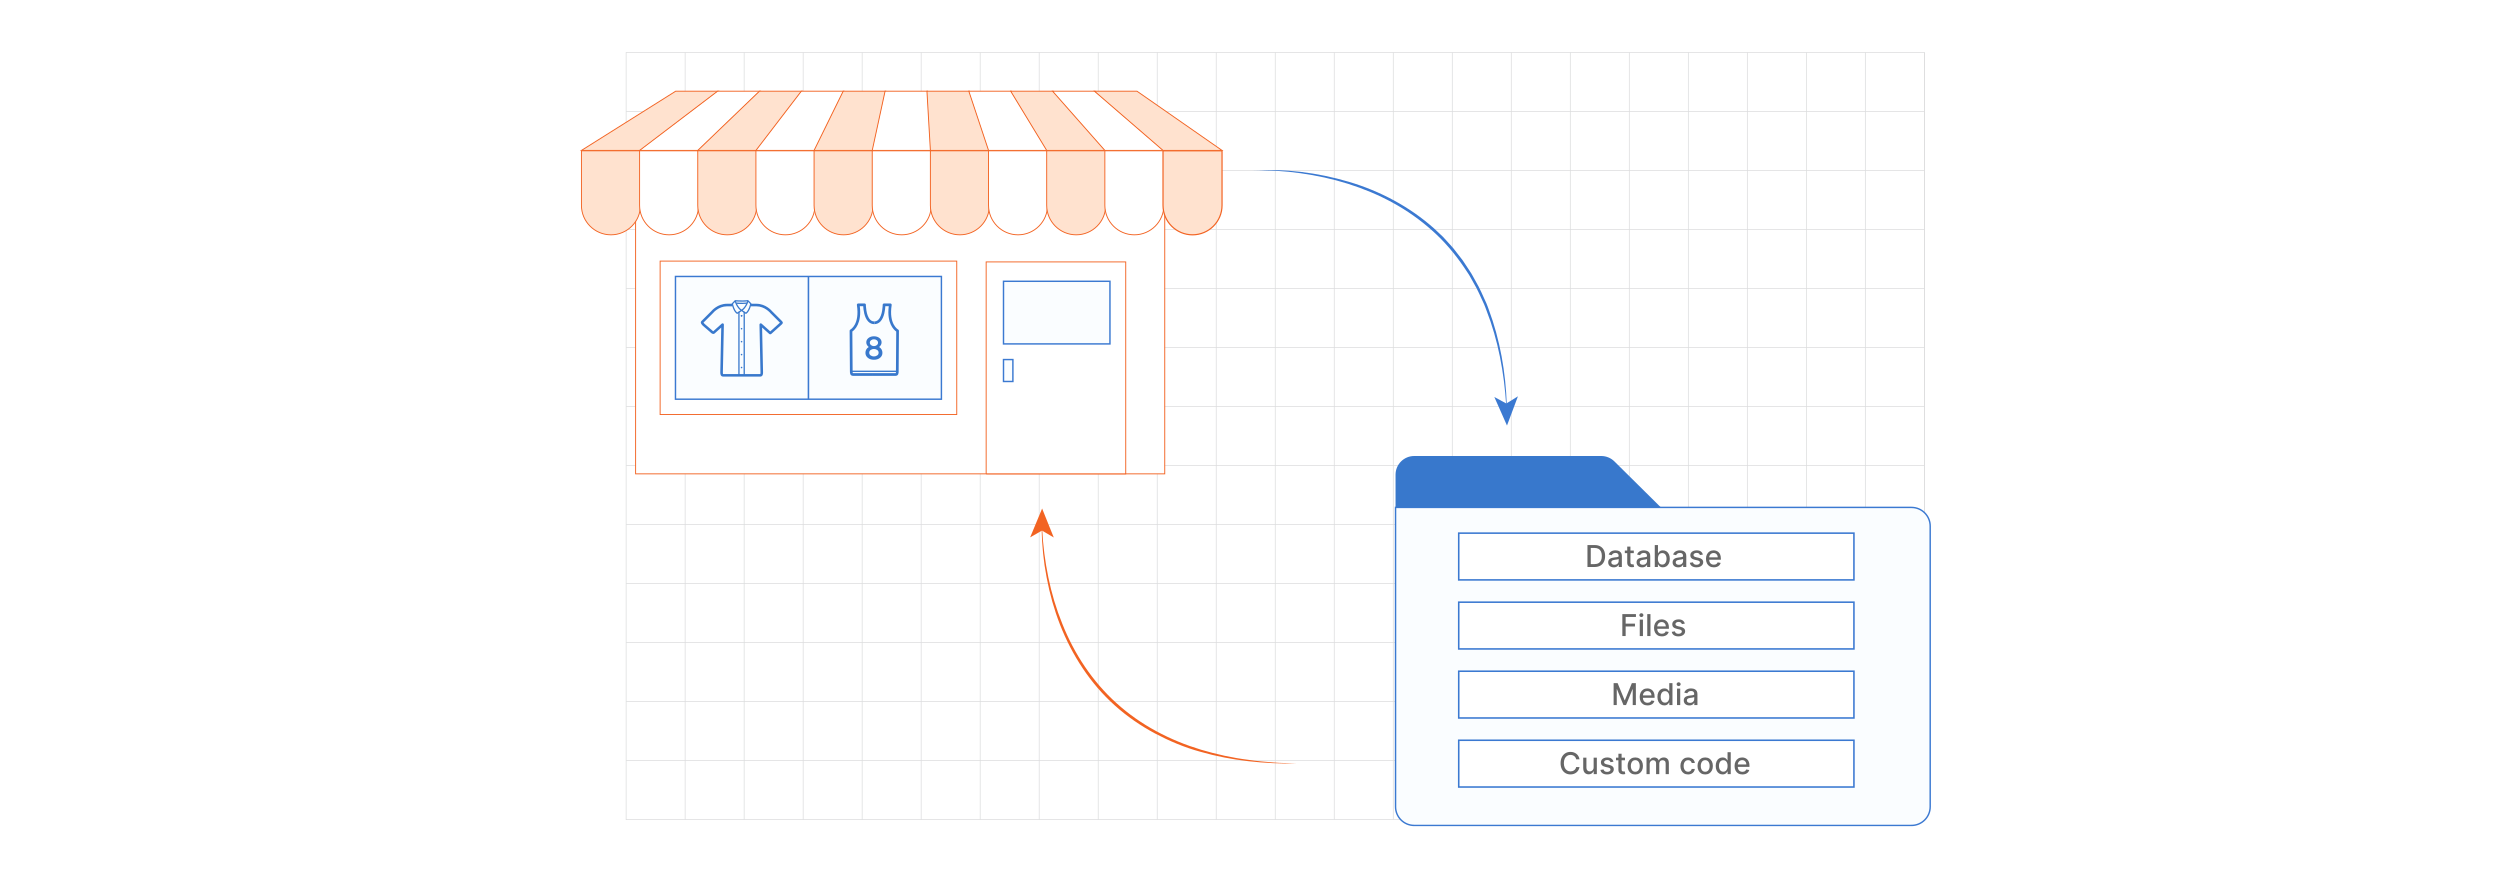 <?xml version="1.0" encoding="UTF-8"?><svg id="Layer_1" xmlns="http://www.w3.org/2000/svg" xmlns:xlink="http://www.w3.org/1999/xlink" viewBox="0 0 860 300"><defs><filter id="drop-shadow-2" filterUnits="userSpaceOnUse"><feOffset dx="2" dy="2"/><feGaussianBlur result="blur" stdDeviation="3"/><feFlood flood-color="#333" flood-opacity=".08"/><feComposite in2="blur" operator="in"/><feComposite in="SourceGraphic"/></filter><filter id="drop-shadow-3" filterUnits="userSpaceOnUse"><feOffset dx="2" dy="2"/><feGaussianBlur result="blur-2" stdDeviation="3"/><feFlood flood-color="#333" flood-opacity=".08"/><feComposite in2="blur-2" operator="in"/><feComposite in="SourceGraphic"/></filter></defs><rect y="0" width="860" height="300" rx="5" ry="5" fill="#fff" stroke-width="0"/><rect x="215.388" y="18.05" width="446.596" height="263.9" fill="none" stroke="#dbdcdd" stroke-miterlimit="10" stroke-width=".25"/><polyline points="661.984 261.65 641.683 261.65 621.389 261.65 601.088 261.65 580.787 261.65 560.486 261.65 540.185 261.65 519.884 261.65 499.59 261.65 479.289 261.65 458.988 261.65 438.686 261.65 418.385 261.65 398.091 261.65 377.79 261.65 357.489 261.65 337.188 261.65 316.887 261.65 296.586 261.65 276.292 261.65 255.991 261.65 235.69 261.65 215.388 261.65" fill="none" stroke="#dbdcdd" stroke-miterlimit="10" stroke-width=".25"/><polyline points="661.984 241.348 641.683 241.348 621.389 241.348 601.088 241.348 580.787 241.348 560.486 241.348 540.185 241.348 519.884 241.348 499.59 241.348 479.289 241.348 458.988 241.348 438.686 241.348 418.385 241.348 398.091 241.348 377.79 241.348 357.489 241.348 337.188 241.348 316.887 241.348 296.586 241.348 276.292 241.348 255.991 241.348 235.69 241.348 215.388 241.348" fill="none" stroke="#dbdcdd" stroke-miterlimit="10" stroke-width=".25"/><polyline points="661.984 221.047 641.683 221.047 621.389 221.047 601.088 221.047 580.787 221.047 560.486 221.047 540.185 221.047 519.884 221.047 499.59 221.047 479.289 221.047 458.988 221.047 438.686 221.047 418.385 221.047 398.091 221.047 377.79 221.047 357.489 221.047 337.188 221.047 316.887 221.047 296.586 221.047 276.292 221.047 255.991 221.047 235.69 221.047 215.388 221.047" fill="none" stroke="#dbdcdd" stroke-miterlimit="10" stroke-width=".25"/><polyline points="661.984 200.746 641.683 200.746 621.389 200.746 601.088 200.746 580.787 200.746 560.486 200.746 540.185 200.746 519.884 200.746 499.59 200.746 479.289 200.746 458.988 200.746 438.686 200.746 418.385 200.746 398.091 200.746 377.79 200.746 357.489 200.746 337.188 200.746 316.887 200.746 296.586 200.746 276.292 200.746 255.991 200.746 235.69 200.746 215.388 200.746" fill="none" stroke="#dbdcdd" stroke-miterlimit="10" stroke-width=".25"/><polyline points="661.984 180.452 641.683 180.452 621.389 180.452 601.088 180.452 580.787 180.452 560.486 180.452 540.185 180.452 519.884 180.452 499.59 180.452 479.289 180.452 458.988 180.452 438.686 180.452 418.385 180.452 398.091 180.452 377.79 180.452 357.489 180.452 337.188 180.452 316.887 180.452 296.586 180.452 276.292 180.452 255.991 180.452 235.69 180.452 215.388 180.452" fill="none" stroke="#dbdcdd" stroke-miterlimit="10" stroke-width=".25"/><polyline points="661.984 160.151 641.683 160.151 621.389 160.151 601.088 160.151 580.787 160.151 560.486 160.151 540.185 160.151 519.884 160.151 499.59 160.151 479.289 160.151 458.988 160.151 438.686 160.151 418.385 160.151 398.091 160.151 377.79 160.151 357.489 160.151 337.188 160.151 316.887 160.151 296.586 160.151 276.292 160.151 255.991 160.151 235.69 160.151 215.388 160.151" fill="none" stroke="#dbdcdd" stroke-miterlimit="10" stroke-width=".25"/><polyline points="661.984 139.85 641.683 139.85 621.389 139.85 601.088 139.85 580.787 139.85 560.486 139.85 540.185 139.85 519.884 139.85 499.59 139.85 479.289 139.85 458.988 139.85 438.686 139.85 418.385 139.85 398.091 139.85 377.79 139.85 357.489 139.85 337.188 139.85 316.887 139.85 296.586 139.85 276.292 139.85 255.991 139.85 235.69 139.85 215.388 139.85" fill="none" stroke="#dbdcdd" stroke-miterlimit="10" stroke-width=".25"/><polyline points="661.984 119.549 641.683 119.549 621.389 119.549 601.088 119.549 580.787 119.549 560.486 119.549 540.185 119.549 519.884 119.549 499.59 119.549 479.289 119.549 458.988 119.549 438.686 119.549 418.385 119.549 398.091 119.549 377.79 119.549 357.489 119.549 337.188 119.549 316.887 119.549 296.586 119.549 276.292 119.549 255.991 119.549 235.69 119.549 215.388 119.549" fill="none" stroke="#dbdcdd" stroke-miterlimit="10" stroke-width=".25"/><polyline points="661.984 99.248 641.683 99.248 621.389 99.248 601.088 99.248 580.787 99.248 560.486 99.248 540.185 99.248 519.884 99.248 499.59 99.248 479.289 99.248 458.988 99.248 438.686 99.248 418.385 99.248 398.091 99.248 377.79 99.248 357.489 99.248 337.188 99.248 316.887 99.248 296.586 99.248 276.292 99.248 255.991 99.248 235.69 99.248 215.388 99.248" fill="none" stroke="#dbdcdd" stroke-miterlimit="10" stroke-width=".25"/><polyline points="661.984 78.947 641.683 78.947 621.389 78.947 601.088 78.947 580.787 78.947 560.486 78.947 540.185 78.947 519.884 78.947 499.59 78.947 479.289 78.947 458.988 78.947 438.686 78.947 418.385 78.947 398.091 78.947 377.79 78.947 357.489 78.947 337.188 78.947 316.887 78.947 296.586 78.947 276.292 78.947 255.991 78.947 235.69 78.947 215.388 78.947" fill="none" stroke="#dbdcdd" stroke-miterlimit="10" stroke-width=".25"/><polyline points="661.984 58.653 641.683 58.653 621.389 58.653 601.088 58.653 580.787 58.653 560.486 58.653 540.185 58.653 519.884 58.653 499.59 58.653 479.289 58.653 458.988 58.653 438.686 58.653 418.385 58.653 398.091 58.653 377.79 58.653 357.489 58.653 337.188 58.653 316.887 58.653 296.586 58.653 276.292 58.653 255.991 58.653 235.69 58.653 215.388 58.653" fill="none" stroke="#dbdcdd" stroke-miterlimit="10" stroke-width=".25"/><polyline points="661.984 38.352 641.683 38.352 621.389 38.352 601.088 38.352 580.787 38.352 560.486 38.352 540.185 38.352 519.884 38.352 499.59 38.352 479.289 38.352 458.988 38.352 438.686 38.352 418.385 38.352 398.091 38.352 377.79 38.352 357.489 38.352 337.188 38.352 316.887 38.352 296.586 38.352 276.292 38.352 255.991 38.352 235.69 38.352 215.388 38.352" fill="none" stroke="#dbdcdd" stroke-miterlimit="10" stroke-width=".25"/><polyline points="661.984 281.951 661.984 261.65 661.984 241.348 661.984 221.047 661.984 200.754 661.984 200.746 661.984 180.452 661.984 160.151 661.984 139.85 661.984 119.549 661.984 99.248 661.984 78.954 661.984 78.947 661.984 58.653 661.984 38.352 661.984 18.051" fill="none" stroke="#dbdcdd" stroke-miterlimit="10" stroke-width=".25"/><polyline points="641.68 18.049 641.68 38.35 641.68 58.652 641.68 78.953 641.68 99.246 641.68 119.548 641.68 139.849 641.68 160.15 641.68 180.451 641.68 200.752 641.68 221.046 641.68 241.347 641.68 261.648 641.68 281.949" fill="none" stroke="#dbdcdd" stroke-miterlimit="10" stroke-width=".25"/><polyline points="621.386 18.049 621.386 38.35 621.386 58.652 621.386 78.953 621.386 99.246 621.386 119.548 621.386 139.849 621.386 160.15 621.386 180.451 621.386 200.752 621.386 221.046 621.386 241.347 621.386 261.648 621.386 281.949" fill="none" stroke="#dbdcdd" stroke-miterlimit="10" stroke-width=".25"/><polyline points="601.085 18.049 601.085 38.35 601.085 58.652 601.085 78.953 601.085 99.246 601.085 119.548 601.085 139.849 601.085 160.15 601.085 180.451 601.085 200.752 601.085 221.046 601.085 241.347 601.085 261.648 601.085 281.949" fill="none" stroke="#dbdcdd" stroke-miterlimit="10" stroke-width=".25"/><polyline points="580.784 18.049 580.784 38.35 580.784 58.652 580.784 78.953 580.784 99.246 580.784 119.548 580.784 139.849 580.784 160.15 580.784 180.451 580.784 200.752 580.784 221.046 580.784 241.347 580.784 261.648 580.784 281.949" fill="none" stroke="#dbdcdd" stroke-miterlimit="10" stroke-width=".25"/><polyline points="560.483 18.049 560.483 38.35 560.483 58.652 560.483 78.953 560.483 99.246 560.483 119.548 560.483 139.849 560.483 160.15 560.483 180.451 560.483 200.752 560.483 221.046 560.483 241.347 560.483 261.648 560.483 281.949" fill="none" stroke="#dbdcdd" stroke-miterlimit="10" stroke-width=".25"/><polyline points="540.182 18.049 540.182 38.35 540.182 58.652 540.182 78.953 540.182 99.246 540.182 119.548 540.182 139.849 540.182 160.15 540.182 180.451 540.182 200.752 540.182 221.046 540.182 241.347 540.182 261.648 540.182 281.949" fill="none" stroke="#dbdcdd" stroke-miterlimit="10" stroke-width=".25"/><polyline points="519.88 18.049 519.88 38.35 519.88 58.652 519.88 78.953 519.88 99.246 519.88 119.548 519.88 139.849 519.88 160.15 519.88 180.451 519.88 200.752 519.88 221.046 519.88 241.347 519.88 261.648 519.88 281.949" fill="none" stroke="#dbdcdd" stroke-miterlimit="10" stroke-width=".25"/><polyline points="499.587 18.049 499.587 38.35 499.587 58.652 499.587 78.953 499.587 99.246 499.587 119.548 499.587 139.849 499.587 160.15 499.587 180.451 499.587 200.752 499.587 221.046 499.587 241.347 499.587 261.648 499.587 281.949" fill="none" stroke="#dbdcdd" stroke-miterlimit="10" stroke-width=".25"/><polyline points="479.286 18.049 479.286 38.35 479.286 58.652 479.286 78.953 479.286 99.246 479.286 119.548 479.286 139.849 479.286 160.15 479.286 180.451 479.286 200.752 479.286 221.046 479.286 241.347 479.286 261.648 479.286 281.949" fill="none" stroke="#dbdcdd" stroke-miterlimit="10" stroke-width=".25"/><polyline points="458.985 18.049 458.985 38.35 458.985 58.652 458.985 78.953 458.985 99.246 458.985 119.548 458.985 139.849 458.985 160.15 458.985 180.451 458.985 200.752 458.985 221.046 458.985 241.347 458.985 261.648 458.985 281.949" fill="none" stroke="#dbdcdd" stroke-miterlimit="10" stroke-width=".25"/><polyline points="438.683 18.049 438.683 38.35 438.683 58.652 438.683 78.953 438.683 99.246 438.683 119.548 438.683 139.849 438.683 160.15 438.683 180.451 438.683 200.752 438.683 221.046 438.683 241.347 438.683 261.648 438.683 281.949" fill="none" stroke="#dbdcdd" stroke-miterlimit="10" stroke-width=".25"/><polyline points="418.382 18.049 418.382 38.35 418.382 58.652 418.382 78.953 418.382 99.246 418.382 119.548 418.382 139.849 418.382 160.15 418.382 180.451 418.382 200.752 418.382 221.046 418.382 241.347 418.382 261.648 418.382 281.949" fill="none" stroke="#dbdcdd" stroke-miterlimit="10" stroke-width=".25"/><polyline points="398.089 18.049 398.089 38.35 398.089 58.652 398.089 78.953 398.089 99.246 398.089 119.548 398.089 139.849 398.089 160.15 398.089 180.451 398.089 200.752 398.089 221.046 398.089 241.347 398.089 261.648 398.089 281.949" fill="none" stroke="#dbdcdd" stroke-miterlimit="10" stroke-width=".25"/><polyline points="377.787 18.049 377.787 38.35 377.787 58.652 377.787 78.953 377.787 99.246 377.787 119.548 377.787 139.849 377.787 160.15 377.787 180.451 377.787 200.752 377.787 221.046 377.787 241.347 377.787 261.648 377.787 281.949" fill="none" stroke="#dbdcdd" stroke-miterlimit="10" stroke-width=".25"/><polyline points="357.486 18.049 357.486 38.35 357.486 58.652 357.486 78.953 357.486 99.246 357.486 119.548 357.486 139.849 357.486 160.15 357.486 180.451 357.486 200.752 357.486 221.046 357.486 241.347 357.486 261.648 357.486 281.949" fill="none" stroke="#dbdcdd" stroke-miterlimit="10" stroke-width=".25"/><polyline points="337.185 18.049 337.185 38.35 337.185 58.652 337.185 78.953 337.185 99.246 337.185 119.548 337.185 139.849 337.185 160.15 337.185 180.451 337.185 200.752 337.185 221.046 337.185 241.347 337.185 261.648 337.185 281.949" fill="none" stroke="#dbdcdd" stroke-miterlimit="10" stroke-width=".25"/><polyline points="316.884 18.049 316.884 38.35 316.884 58.652 316.884 78.953 316.884 99.246 316.884 119.548 316.884 139.849 316.884 160.15 316.884 180.451 316.884 200.752 316.884 221.046 316.884 241.347 316.884 261.648 316.884 281.949" fill="none" stroke="#dbdcdd" stroke-miterlimit="10" stroke-width=".25"/><polyline points="296.583 18.049 296.583 38.35 296.583 58.652 296.583 78.953 296.583 99.246 296.583 119.548 296.583 139.849 296.583 160.15 296.583 180.451 296.583 200.752 296.583 221.046 296.583 241.347 296.583 261.648 296.583 281.949" fill="none" stroke="#dbdcdd" stroke-miterlimit="10" stroke-width=".25"/><polyline points="276.289 18.049 276.289 38.35 276.289 58.652 276.289 78.953 276.289 99.246 276.289 119.548 276.289 139.849 276.289 160.15 276.289 180.451 276.289 200.752 276.289 221.046 276.289 241.347 276.289 261.648 276.289 281.949" fill="none" stroke="#dbdcdd" stroke-miterlimit="10" stroke-width=".25"/><polyline points="255.988 18.049 255.988 38.35 255.988 58.652 255.988 78.953 255.988 99.246 255.988 119.548 255.988 139.849 255.988 160.15 255.988 180.451 255.988 200.752 255.988 221.046 255.988 241.347 255.988 261.648 255.988 281.949" fill="none" stroke="#dbdcdd" stroke-miterlimit="10" stroke-width=".25"/><polyline points="235.687 18.049 235.687 38.35 235.687 58.652 235.687 78.953 235.687 99.246 235.687 119.548 235.687 139.849 235.687 160.15 235.687 180.451 235.687 200.752 235.687 221.046 235.687 241.347 235.687 261.648 235.687 281.949" fill="none" stroke="#dbdcdd" stroke-miterlimit="10" stroke-width=".25"/><g filter="url(#drop-shadow-2)"><path d="M655.554,281.951h-171.056c-3.551,0-6.43-2.879-6.43-6.43v-102.967h177.486c3.551,0,6.43,2.879,6.43,6.43v96.537c0,3.551-2.879,6.43-6.43,6.43Z" fill="#fafdff" stroke="#3b79d1" stroke-miterlimit="10" stroke-width=".5"/><path d="M548.831,154.864h-64.333c-3.551,0-6.43,2.879-6.43,6.43v11.259h91.284l-15.998-15.83c-1.204-1.191-2.829-1.859-4.523-1.859Z" fill="#3878cc" stroke-width="0"/></g><g filter="url(#drop-shadow-3)"><rect x="216.648" y="42.202" width="182.025" height="118.802" fill="#fff" stroke="#f26322" stroke-miterlimit="10" stroke-width=".321"/><path d="M198.016,49.881h20.306v18.744c0,5.604-4.55,10.153-10.153,10.153h0c-5.604,0-10.153-4.55-10.153-10.153v-18.744h0Z" fill="#ffe2cf" stroke="#f26322" stroke-miterlimit="10" stroke-width=".321"/><path d="M218.022,49.881h20.306v18.744c0,5.604-4.55,10.153-10.153,10.153h0c-5.604,0-10.153-4.55-10.153-10.153v-18.744h0Z" fill="#fff" stroke="#f26322" stroke-miterlimit="10" stroke-width=".321"/><path d="M238.028,49.881h20.306v18.744c0,5.604-4.55,10.153-10.153,10.153h0c-5.604,0-10.153-4.55-10.153-10.153v-18.744h0Z" fill="#ffe2cf" stroke="#f26322" stroke-miterlimit="10" stroke-width=".321"/><path d="M258.034,49.881h20.306v18.744c0,5.604-4.55,10.153-10.153,10.153h0c-5.604,0-10.153-4.55-10.153-10.153v-18.744h0Z" fill="#fff" stroke="#f26322" stroke-miterlimit="10" stroke-width=".321"/><path d="M278.04,49.881h20.306v18.744c0,5.604-4.55,10.153-10.153,10.153h0c-5.604,0-10.153-4.55-10.153-10.153v-18.744h0Z" fill="#ffe2cf" stroke="#f26322" stroke-miterlimit="10" stroke-width=".321"/><path d="M298.046,49.881h20.306v18.744c0,5.604-4.55,10.153-10.153,10.153h0c-5.604,0-10.153-4.55-10.153-10.153v-18.744h0Z" fill="#fff" stroke="#f26322" stroke-miterlimit="10" stroke-width=".321"/><path d="M318.052,49.881h20.306v18.744c0,5.604-4.55,10.153-10.153,10.153h0c-5.604,0-10.153-4.55-10.153-10.153v-18.744h0Z" fill="#ffe2cf" stroke="#f26322" stroke-miterlimit="10" stroke-width=".321"/><path d="M338.058,49.881h20.306v18.744c0,5.604-4.55,10.153-10.153,10.153h0c-5.604,0-10.153-4.55-10.153-10.153v-18.744h0Z" fill="#fff" stroke="#f26322" stroke-miterlimit="10" stroke-width=".321"/><path d="M358.064,49.881h20.306v18.744c0,5.604-4.55,10.153-10.153,10.153h0c-5.604,0-10.153-4.55-10.153-10.153v-18.744h0Z" fill="#ffe2cf" stroke="#f26322" stroke-miterlimit="10" stroke-width=".321"/><path d="M378.07,49.881h20.306v18.744c0,5.604-4.55,10.153-10.153,10.153h0c-5.604,0-10.153-4.55-10.153-10.153v-18.744h0Z" fill="#fff" stroke="#f26322" stroke-miterlimit="10" stroke-width=".321"/><path d="M398.076,49.881h20.306v18.744c0,5.604-4.55,10.153-10.153,10.153h0c-5.604,0-10.153-4.55-10.153-10.153v-18.744h0Z" fill="#ffe2cf" stroke="#f26322" stroke-miterlimit="10" stroke-width=".411"/><polygon points="218.322 49.747 198.016 49.747 230.441 29.363 245.062 29.363 218.322 49.747" fill="#ffe2cf" stroke="#f26322" stroke-miterlimit="10" stroke-width=".321"/><polygon points="238.328 49.747 218.022 49.747 244.845 29.363 259.466 29.363 238.328 49.747" fill="#fff" stroke="#f26322" stroke-miterlimit="10" stroke-width=".321"/><polygon points="258.334 49.747 238.028 49.747 259.25 29.363 273.87 29.363 258.334 49.747" fill="#ffe2cf" stroke="#f26322" stroke-miterlimit="10" stroke-width=".321"/><polygon points="278.34 49.747 258.034 49.747 273.654 29.363 288.275 29.363 278.34 49.747" fill="#fff" stroke="#f26322" stroke-miterlimit="10" stroke-width=".321"/><polygon points="298.346 49.747 278.04 49.747 288.058 29.363 302.679 29.363 298.346 49.747" fill="#ffe2cf" stroke="#f26322" stroke-miterlimit="10" stroke-width=".321"/><polygon points="318.352 49.747 298.046 49.747 302.463 29.363 317.083 29.363 318.352 49.747" fill="#fff" stroke="#f26322" stroke-miterlimit="10" stroke-width=".321"/><polygon points="338.358 49.747 318.052 49.747 316.867 29.363 331.488 29.363 338.358 49.747" fill="#ffe2cf" stroke="#f26322" stroke-miterlimit="10" stroke-width=".321"/><polygon points="358.364 49.747 338.058 49.747 331.271 29.363 345.892 29.363 358.364 49.747" fill="#fff" stroke="#f26322" stroke-miterlimit="10" stroke-width=".321"/><polygon points="378.37 49.747 358.064 49.747 345.676 29.363 360.296 29.363 378.37 49.747" fill="#ffe2cf" stroke="#f26322" stroke-miterlimit="10" stroke-width=".321"/><polygon points="398.376 49.747 378.07 49.747 360.08 29.363 374.701 29.363 398.376 49.747" fill="#fff" stroke="#f26322" stroke-miterlimit="10" stroke-width=".321"/><polygon points="418.382 49.747 398.076 49.747 374.484 29.363 389.105 29.363 418.382 49.747" fill="#ffe2cf" stroke="#f26322" stroke-miterlimit="10" stroke-width=".321"/><rect x="225.084" y="87.819" width="102.038" height="52.778" fill="#fff" stroke="#f26322" stroke-miterlimit="10" stroke-width=".321"/><rect x="254.992" y="68.467" width="42.223" height="91.482" transform="translate(390.312 -161.895) rotate(90)" fill="#fafdff" stroke="#3b79d1" stroke-miterlimit="10" stroke-width=".5"/><line x1="276.103" y1="93.097" x2="276.103" y2="135.32" fill="#fafdff" stroke="#3b79d1" stroke-miterlimit="10" stroke-width=".541"/><polyline points="337.238 161.004 337.238 88.099 385.251 88.099 385.251 161.004 337.238 161.004" fill="#fff" stroke="#f26322" stroke-miterlimit="10" stroke-width=".321"/><rect x="343.204" y="94.764" width="36.62" height="21.541" fill="#fafdff" stroke="#3b79d1" stroke-miterlimit="10" stroke-width=".5"/><rect x="343.204" y="121.69" width="3.231" height="7.54" fill="#fafdff" stroke="#3b79d1" stroke-miterlimit="10" stroke-width=".5"/><path d="M298.305,127.295h-6.835c-1.101,0-1.101-1.059-1.101-1.567l-.099-13.94c-.001-.175.096-.337.252-.418.131-.071,3.273-1.835,2.245-8.441-.021-.135.018-.272.107-.375.089-.103.218-.163.354-.163h2.17c.124,0,.243.049.331.137.087.087.137.207.136.331,0,.036.009,3.644,1.484,5.121.398.398.857.592,1.404.592v.934c-.797,0-1.492-.292-2.066-.868-1.41-1.414-1.688-4.203-1.742-5.314h-1.179c.752,5.887-1.733,8.14-2.561,8.716l.098,13.684c0,.152,0,.548.066.627h0c.002,0,.035.01.101.01h6.835v.934Z" fill="#3878cc" stroke-width="0"/><path d="M306.035,127.295h-7.73v-.934h7.73c.066,0,.099-.011.106-.014.061-.074.061-.47.061-.62l.099-13.687c-.828-.577-3.313-2.829-2.562-8.716h-1.179c-.054,1.111-.332,3.901-1.742,5.314-.574.576-1.269.868-2.065.868v-.934c.547,0,1.006-.194,1.403-.592,1.474-1.477,1.483-5.085,1.483-5.121-0-.124.049-.243.136-.331.087-.088.206-.137.331-.137h2.17c.136,0,.266.06.354.163.089.103.128.241.107.375-1.027,6.606,2.115,8.37,2.249,8.443.153.082.251.243.249.416l-.1,13.944c0,.506,0,1.564-1.101,1.564Z" fill="#3878cc" stroke-width="0"/><rect x="290.836" y="125.494" width="15.83" height=".467" fill="#3878cc" stroke-width="0"/><path d="M296.749,114.276c.5-.396,1.128-.594,1.882-.594s1.382.198,1.882.594c.5.396.751.894.751,1.496s-.28,1.133-.84,1.597c.754.478,1.131,1.15,1.131,2.016,0,.672-.269,1.236-.807,1.692-.538.456-1.244.684-2.118.684s-1.58-.228-2.117-.684c-.538-.455-.807-1.019-.807-1.692,0-.866.377-1.538,1.131-2.016-.56-.463-.84-.995-.84-1.597s.25-1.1.751-1.496ZM297.533,120.286c.344.22.71.331,1.098.331s.754-.11,1.098-.331c.344-.22.515-.536.515-.947s-.164-.728-.493-.952c-.329-.224-.702-.336-1.121-.336s-.792.112-1.12.336c-.329.224-.493.542-.493.952s.172.727.515.947ZM297.64,116.724c.28.228.611.341.992.341.381,0,.711-.114.992-.341s.42-.508.42-.841c0-.332-.14-.61-.42-.834-.28-.224-.61-.336-.992-.336-.381,0-.711.112-.992.336-.28.224-.42.502-.42.834,0,.333.14.613.42.841Z" fill="#3878cc" stroke-width="0"/><path d="M259.444,127.559h-12.618c-1.049,0-1.049-1.009-1.049-1.494l.328-15.387-2.231,2.003c-.111.112-.47.373-1.023.031-.222-.138-.425-.341-.574-.489l-2.508-2.164c-.335-.334-1.055-1.054-.469-1.64l3.301-3.301c.22-.267,2.255-2.629,5.456-2.629h1.941v.89h-1.941c-2.897,0-4.759,2.292-4.777,2.315-.01.013-.021.025-.033.037l-3.247,3.247c.076.131.284.339.371.426l2.509,2.165c.111.11.327.325.458.4l2.937-2.638c.132-.119.322-.147.483-.073.161.074.263.237.259.414l-.35,16.404c0,.133,0,.51.063.585-.001 0.0.028.009.096.01h12.618c.063,0,.094-.01.101-.013.058-.071.058-.448.058-.59l-.35-16.395c-.004-.177.098-.34.259-.414.161-.074.351-.045.483.073l2.97,2.666,3.33-2.994-3.272-3.272c-.011-.011-.023-.024-.033-.036-.019-.023-1.894-2.316-4.778-2.316h-1.975v-.89h1.975c3.201,0,5.236,2.362,5.456,2.629l3.301,3.301c.445.445.445.728.004,1.169l-3.44,3.093c-.164.165-.318.319-.569.319s-.405-.154-.583-.332l-2.217-1.99.328,15.378c0,.494,0,1.503-1.049,1.503Z" fill="#3878cc" stroke-width="0"/><rect x="251.971" y="105.273" width=".445" height="21.841" fill="#3878cc" stroke-width="0"/><rect x="253.787" y="105.273" width=".445" height="21.841" fill="#3878cc" stroke-width="0"/><path d="M253.382,106.631c0,.156-.126.283-.283.283-.156,0-.282-.127-.282-.283,0-.156.126-.283.282-.283.156,0,.283.127.283.283Z" fill="#3878cc" stroke-width="0"/><path d="M253.382,106.631c0,.156-.126.283-.283.283-.156,0-.282-.127-.282-.283,0-.156.126-.283.282-.283.156,0,.283.127.283.283Z" fill="#3878cc" stroke-width="0"/><path d="M253.382,111.081c0,.156-.126.283-.283.283-.156,0-.282-.127-.282-.283,0-.156.126-.283.282-.283.156,0,.283.127.283.283Z" fill="#3878cc" stroke-width="0"/><path d="M253.382,115.53c0,.156-.126.283-.283.283-.156,0-.282-.127-.282-.283,0-.156.126-.283.282-.283.156,0,.283.127.283.283Z" fill="#3878cc" stroke-width="0"/><path d="M253.382,119.98c0,.156-.126.283-.283.283-.156,0-.282-.127-.282-.283,0-.156.126-.283.282-.283.156,0,.283.127.283.283Z" fill="#3878cc" stroke-width="0"/><path d="M253.382,124.429c0,.156-.126.283-.283.283-.156,0-.282-.127-.282-.283,0-.156.126-.283.282-.283.156,0,.283.127.283.283Z" fill="#3878cc" stroke-width="0"/><path d="M253.195,102.582c-1.1,0-1.939-.076-1.951-.077l.041-.443c.018.002,1.866.168,3.657 0l.042.443c-.614.058-1.234.077-1.788.077Z" fill="#3878cc" stroke-width="0"/><path d="M253.159,101.782c-1.3,0-2.242-.095-2.256-.096l.046-.443c.02.002,2.096.211,4.331,0l.042.443c-.764.072-1.509.096-2.163.096Z" fill="#3878cc" stroke-width="0"/><path d="M251.604,105.983c-.033,0-.065-.007-.096-.022-.049-.023-1.212-.608-1.804-3.43-.015-.072.006-.147.058-.201l.991-1.021c.057-.059.141-.082.22-.059.079.022.139.086.157.165.005.021.492,2.108,2.088,3.181.062.042.099.111.098.186-0.0.074-.038.144-.1.185l-1.49.98c-.037.024-.08.036-.122.036ZM250.164,102.555c.443,2.012,1.176,2.736,1.44,2.939l1.099-.723c-1.146-.9-1.69-2.227-1.899-2.876l-.639.659Z" fill="#3878cc" stroke-width="0"/><path d="M254.594,105.983c-.043,0-.085-.012-.122-.036l-1.489-.98c-.062-.041-.1-.11-.1-.185-0-.074.036-.144.098-.186,1.597-1.073,2.084-3.159,2.088-3.181.018-.08.078-.143.157-.165.078-.023.163.001.22.059l.99,1.021c.051.053.073.128.058.201-.591,2.822-1.755,3.407-1.804,3.43-.03.015-.063.022-.096.022ZM253.495,104.771l1.099.723c.264-.203.997-.927,1.44-2.939l-.639-.659c-.21.649-.754,1.975-1.899,2.876Z" fill="#3878cc" stroke-width="0"/></g><rect x="501.802" y="183.4" width="135.951" height="16.085" fill="#fff" stroke="#3b79d1" stroke-miterlimit="10" stroke-width=".541"/><path d="M548.526,195.048h-2.442v-7.545h2.519c.739,0,1.375.15,1.905.451s.938.731,1.221,1.293c.284.561.426,1.233.426,2.017,0,.786-.143,1.462-.429,2.026-.286.565-.7.999-1.24,1.303s-1.193.455-1.96.455ZM547.222,194.053h1.241c.575,0,1.053-.108,1.434-.325.38-.218.665-.533.855-.947.189-.414.283-.919.283-1.517,0-.592-.094-1.094-.281-1.507-.189-.412-.468-.726-.839-.94-.37-.213-.831-.32-1.381-.32h-1.312v5.556Z" fill="#666" stroke-width="0"/><path d="M555.129,195.173c-.359,0-.684-.066-.973-.2-.29-.134-.519-.329-.688-.584-.168-.256-.252-.569-.252-.94,0-.319.061-.582.184-.789.123-.206.289-.369.498-.489.208-.121.441-.212.699-.273.259-.06.521-.107.789-.14.339-.039.613-.072.825-.098.211-.025.364-.068.46-.127.097-.059.144-.155.144-.287v-.026c0-.321-.091-.571-.272-.748s-.448-.265-.805-.265c-.371,0-.663.081-.875.245-.213.163-.359.344-.44.543l-1.035-.235c.123-.344.303-.622.54-.835.236-.212.51-.367.819-.464.31-.098.635-.145.977-.145.226,0,.466.026.72.079.255.053.493.149.715.289.223.14.405.34.548.599.142.259.213.595.213,1.008v3.758h-1.075v-.773h-.045c-.071.143-.178.282-.32.42s-.325.252-.549.343-.491.136-.803.136ZM555.368,194.289c.305,0,.565-.06.783-.181.217-.12.383-.278.497-.474s.171-.404.171-.628v-.73c-.039.039-.114.075-.227.108-.111.033-.238.061-.381.085s-.281.044-.416.062c-.136.019-.249.034-.34.046-.213.027-.408.073-.584.137-.175.064-.315.155-.42.274s-.156.277-.156.474c0,.273.101.478.302.617.202.139.458.208.77.208Z" fill="#666" stroke-width="0"/><path d="M562.028,189.388v.885h-3.091v-.885h3.091ZM559.766,188.033h1.102v5.354c0,.213.032.373.096.48.064.106.146.179.249.217.102.038.213.058.333.058.089,0,.166-.006.232-.019.066-.012.117-.022.154-.029l.199.91c-.065.024-.155.05-.273.075-.118.025-.266.04-.442.042-.29.005-.56-.046-.81-.154-.25-.108-.453-.275-.607-.501-.155-.226-.232-.51-.232-.852v-5.581Z" fill="#666" stroke-width="0"/><path d="M564.891,195.173c-.359,0-.684-.066-.973-.2-.29-.134-.519-.329-.688-.584-.168-.256-.252-.569-.252-.94,0-.319.061-.582.184-.789.123-.206.289-.369.498-.489.208-.121.441-.212.699-.273.259-.06.521-.107.789-.14.339-.039.613-.072.825-.098.211-.025.364-.068.46-.127.097-.059.144-.155.144-.287v-.026c0-.321-.091-.571-.272-.748s-.448-.265-.805-.265c-.371,0-.663.081-.875.245-.213.163-.359.344-.44.543l-1.035-.235c.123-.344.303-.622.54-.835.236-.212.51-.367.819-.464.31-.098.635-.145.977-.145.226,0,.466.026.72.079.255.053.493.149.715.289.223.14.405.34.548.599.142.259.213.595.213,1.008v3.758h-1.075v-.773h-.045c-.071.143-.178.282-.32.42s-.325.252-.549.343-.491.136-.803.136ZM565.131,194.289c.305,0,.565-.06.783-.181.217-.12.383-.278.497-.474s.171-.404.171-.628v-.73c-.039.039-.114.075-.227.108-.111.033-.238.061-.381.085s-.281.044-.416.062c-.136.019-.249.034-.34.046-.213.027-.408.073-.584.137-.175.064-.315.155-.42.274s-.156.277-.156.474c0,.273.101.478.302.617.202.139.458.208.77.208Z" fill="#666" stroke-width="0"/><path d="M569.239,195.048v-7.545h1.102v2.804h.066c.064-.118.155-.255.276-.409.12-.155.287-.291.501-.407s.496-.175.848-.175c.456,0,.864.115,1.223.346.358.231.641.565.846.999s.308.958.308,1.569-.102,1.136-.306,1.571c-.204.435-.484.771-.84,1.006-.356.234-.763.352-1.22.352-.344,0-.625-.058-.842-.173-.218-.115-.388-.251-.511-.405-.123-.155-.217-.292-.283-.413h-.093v.881h-1.075ZM570.318,192.219c0,.398.058.746.174,1.046.115.3.282.533.501.702.218.168.486.252.803.252.329,0,.605-.088.825-.264.221-.175.389-.414.503-.716.114-.303.172-.643.172-1.02,0-.374-.057-.709-.168-1.006-.112-.298-.279-.532-.501-.704-.223-.172-.499-.258-.831-.258-.319,0-.589.082-.809.247-.22.164-.387.394-.499.689-.113.295-.17.639-.17,1.032Z" fill="#666" stroke-width="0"/><path d="M577.289,195.173c-.359,0-.684-.066-.973-.2-.29-.134-.519-.329-.688-.584-.168-.256-.252-.569-.252-.94,0-.319.061-.582.184-.789.123-.206.289-.369.498-.489.208-.121.441-.212.699-.273.259-.06.521-.107.789-.14.339-.039.613-.072.825-.098.211-.025.364-.068.46-.127.097-.059.144-.155.144-.287v-.026c0-.321-.091-.571-.272-.748s-.448-.265-.805-.265c-.371,0-.663.081-.875.245-.213.163-.359.344-.44.543l-1.035-.235c.123-.344.303-.622.54-.835.236-.212.51-.367.819-.464.31-.098.635-.145.977-.145.226,0,.466.026.72.079.255.053.493.149.715.289.223.14.405.34.548.599.142.259.213.595.213,1.008v3.758h-1.075v-.773h-.045c-.071.143-.178.282-.32.42s-.325.252-.549.343-.491.136-.803.136ZM577.528,194.289c.305,0,.565-.06.783-.181.217-.12.383-.278.497-.474s.171-.404.171-.628v-.73c-.039.039-.114.075-.227.108-.111.033-.238.061-.381.085s-.281.044-.416.062c-.136.019-.249.034-.34.046-.213.027-.408.073-.584.137-.175.064-.315.155-.42.274s-.156.277-.156.474c0,.273.101.478.302.617.202.139.458.208.77.208Z" fill="#666" stroke-width="0"/><path d="M585.789,190.77l-.999.177c-.042-.128-.107-.249-.197-.364-.089-.116-.21-.21-.362-.284-.152-.073-.343-.11-.571-.11-.311,0-.572.069-.781.208s-.312.317-.312.536c0,.19.069.342.21.457.14.115.365.21.678.283l.898.207c.52.12.909.306,1.164.556.256.251.384.576.384.977,0,.339-.098.641-.293.904-.195.265-.467.471-.815.621-.348.149-.75.225-1.206.225-.634,0-1.151-.136-1.552-.407s-.645-.657-.736-1.158l1.065-.162c.066.277.203.486.409.628.206.141.475.212.807.212.361,0,.649-.076.866-.227.216-.151.324-.336.324-.555,0-.177-.066-.325-.197-.446-.132-.12-.332-.211-.603-.273l-.958-.21c-.528-.12-.918-.311-1.17-.574s-.377-.596-.377-.999c0-.334.093-.626.279-.877.186-.25.444-.446.774-.587.329-.142.706-.212,1.131-.212.611,0,1.093.132,1.444.396.351.265.583.617.696,1.06Z" fill="#666" stroke-width="0"/><path d="M589.547,195.162c-.558,0-1.037-.12-1.438-.359-.402-.239-.712-.577-.929-1.013-.218-.436-.326-.948-.326-1.535,0-.579.108-1.09.326-1.532.217-.442.521-.787.913-1.035.393-.248.851-.372,1.377-.372.318,0,.628.053.928.158s.569.272.807.497c.238.227.427.519.565.879.138.36.206.797.206,1.31v.391h-4.498v-.825h3.419c0-.29-.06-.547-.177-.771-.118-.225-.283-.402-.496-.532-.212-.131-.461-.195-.746-.195-.31,0-.579.075-.809.227-.23.15-.406.348-.53.589-.124.242-.186.505-.186.787v.644c0,.378.067.7.201.965.134.266.321.468.561.606.241.139.522.208.844.208.209,0,.399-.03.571-.09.172-.06.32-.15.445-.272.126-.12.222-.269.288-.445l1.042.188c-.083.308-.232.575-.447.806-.215.23-.484.407-.807.534-.323.126-.691.19-1.103.19Z" fill="#666" stroke-width="0"/><rect x="501.802" y="207.15" width="135.951" height="16.085" fill="#fff" stroke="#3b79d1" stroke-miterlimit="10" stroke-width=".541"/><path d="M558.084,218.798v-7.545h4.679v.98h-3.54v2.299h3.205v.977h-3.205v3.29h-1.139Z" fill="#666" stroke-width="0"/><path d="M564.631,212.265c-.191,0-.355-.065-.492-.193-.136-.129-.204-.283-.204-.462,0-.183.068-.338.204-.467.137-.129.301-.193.492-.193s.355.065.492.193c.136.129.204.284.204.467,0,.179-.068.333-.204.462-.137.129-.301.193-.492.193ZM564.074,218.798v-5.659h1.102v5.659h-1.102Z" fill="#666" stroke-width="0"/><path d="M567.758,211.253v7.545h-1.102v-7.545h1.102Z" fill="#666" stroke-width="0"/><path d="M571.678,218.912c-.558,0-1.037-.12-1.438-.359-.402-.239-.712-.577-.929-1.013-.218-.436-.326-.948-.326-1.535,0-.579.108-1.09.326-1.532.217-.442.521-.787.913-1.035.393-.248.851-.372,1.377-.372.318,0,.628.053.928.158s.569.272.807.497c.238.227.427.519.565.879.138.36.206.797.206,1.31v.391h-4.498v-.825h3.419c0-.29-.06-.547-.177-.771-.118-.225-.283-.402-.496-.532-.212-.131-.461-.195-.746-.195-.31,0-.579.075-.809.227-.23.15-.406.348-.53.589-.124.242-.186.505-.186.787v.644c0,.378.067.7.201.965.134.266.321.468.561.606.241.139.522.208.844.208.209,0,.399-.03.571-.09.172-.06.32-.15.445-.272.126-.12.222-.269.288-.445l1.042.188c-.083.308-.232.575-.447.806-.215.23-.484.407-.807.534-.323.126-.691.19-1.103.19Z" fill="#666" stroke-width="0"/><path d="M579.574,214.52l-.999.177c-.042-.128-.107-.249-.197-.364-.089-.116-.21-.21-.362-.284-.152-.073-.343-.11-.571-.11-.311,0-.572.069-.781.208s-.312.317-.312.536c0,.19.069.342.21.457.14.115.365.21.678.283l.898.207c.52.12.909.306,1.164.556.256.251.384.576.384.977,0,.339-.098.641-.293.904-.195.265-.467.471-.815.621-.348.149-.75.225-1.206.225-.634,0-1.151-.136-1.552-.407s-.645-.657-.736-1.158l1.065-.162c.066.277.203.486.409.628.206.141.475.212.807.212.361,0,.649-.076.866-.227.216-.151.324-.336.324-.555,0-.177-.066-.325-.197-.446-.132-.12-.332-.211-.603-.273l-.958-.21c-.528-.12-.918-.311-1.17-.574s-.377-.596-.377-.999c0-.334.093-.626.279-.877.186-.25.444-.446.774-.587.329-.142.706-.212,1.131-.212.611,0,1.093.132,1.444.396.351.265.583.617.696,1.06Z" fill="#666" stroke-width="0"/><rect x="501.802" y="230.9" width="135.951" height="16.085" fill="#fff" stroke="#3b79d1" stroke-miterlimit="10" stroke-width=".541"/><path d="M555.084,235.003h1.382l2.401,5.865h.089l2.402-5.865h1.381v7.545h-1.083v-5.46h-.069l-2.226,5.449h-.899l-2.225-5.453h-.07v5.464h-1.083v-7.545Z" fill="#666" stroke-width="0"/><path d="M566.748,242.662c-.558,0-1.037-.12-1.438-.359-.402-.239-.712-.577-.929-1.013-.218-.436-.326-.948-.326-1.535,0-.579.108-1.09.326-1.532.217-.442.521-.787.913-1.035.393-.248.851-.372,1.377-.372.318,0,.628.053.928.158s.569.272.807.497c.238.227.427.519.565.879.138.36.206.797.206,1.31v.391h-4.498v-.825h3.419c0-.29-.06-.547-.177-.771-.118-.225-.283-.402-.496-.532-.212-.131-.461-.195-.746-.195-.31,0-.579.075-.809.227-.23.15-.406.348-.53.589-.124.242-.186.505-.186.787v.644c0,.378.067.7.201.965.134.266.321.468.561.606.241.139.522.208.844.208.209,0,.399-.03.571-.09.172-.06.32-.15.445-.272.126-.12.222-.269.288-.445l1.042.188c-.083.308-.232.575-.447.806-.215.23-.484.407-.807.534-.323.126-.691.19-1.103.19Z" fill="#666" stroke-width="0"/><path d="M572.521,242.658c-.457,0-.864-.117-1.222-.352s-.638-.57-.84-1.006c-.203-.435-.304-.96-.304-1.571s.102-1.135.308-1.569.486-.768.845-.999c.359-.231.766-.346,1.22-.346.352,0,.635.059.85.175s.382.252.501.407c.119.154.212.291.278.409h.066v-2.804h1.102v7.545h-1.076v-.881h-.092c-.066.121-.162.258-.286.413-.124.154-.294.29-.51.405-.217.115-.496.173-.84.173ZM572.764,241.719c.316,0,.585-.084.805-.252.22-.169.387-.402.501-.702s.171-.648.171-1.046c0-.394-.056-.737-.169-1.032s-.279-.524-.497-.689c-.219-.165-.489-.247-.81-.247-.332,0-.608.086-.829.258-.222.172-.388.406-.499.704-.112.297-.168.632-.168,1.006,0,.378.057.718.169,1.02.113.302.281.541.503.716.223.176.497.264.824.264Z" fill="#666" stroke-width="0"/><path d="M577.45,236.015c-.191,0-.355-.065-.492-.193-.136-.129-.204-.283-.204-.462,0-.183.068-.338.204-.467.137-.129.301-.193.492-.193s.355.065.492.193c.136.129.204.284.204.467,0,.179-.068.333-.204.462-.137.129-.301.193-.492.193ZM576.893,242.548v-5.659h1.102v5.659h-1.102Z" fill="#666" stroke-width="0"/><path d="M581.124,242.673c-.359,0-.684-.066-.973-.2-.29-.134-.519-.329-.688-.584-.168-.256-.252-.569-.252-.94,0-.319.061-.582.184-.789.123-.206.289-.369.498-.489.208-.121.441-.212.699-.273.259-.06.521-.107.789-.14.339-.039.613-.072.825-.098.211-.025.364-.068.46-.127.097-.059.144-.155.144-.287v-.026c0-.321-.091-.571-.272-.748s-.448-.265-.805-.265c-.371,0-.663.081-.875.245-.213.163-.359.344-.44.543l-1.035-.235c.123-.344.303-.622.54-.835.236-.212.51-.367.819-.464.31-.098.635-.145.977-.145.226,0,.466.026.72.079.255.053.493.149.715.289.223.14.405.34.548.599.142.259.213.595.213,1.008v3.758h-1.075v-.773h-.045c-.071.143-.178.282-.32.42s-.325.252-.549.343-.491.136-.803.136ZM581.363,241.789c.305,0,.565-.06.783-.181.217-.12.383-.278.497-.474s.171-.404.171-.628v-.73c-.039.039-.114.075-.227.108-.111.033-.238.061-.381.085s-.281.044-.416.062c-.136.019-.249.034-.34.046-.213.027-.408.073-.584.137-.175.064-.315.155-.42.274s-.156.277-.156.474c0,.273.101.478.302.617.202.139.458.208.77.208Z" fill="#666" stroke-width="0"/><rect x="501.802" y="254.65" width="135.951" height="16.085" fill="#fff" stroke="#3b79d1" stroke-miterlimit="10" stroke-width=".541"/><path d="M543.35,261.206h-1.149c-.044-.245-.127-.462-.247-.648s-.268-.345-.441-.475c-.175-.131-.369-.229-.584-.295-.216-.066-.443-.1-.684-.1-.435,0-.823.109-1.166.328s-.613.539-.81.961c-.198.423-.297.939-.297,1.548,0,.614.099,1.132.297,1.555.197.422.468.741.812.958.344.216.731.324,1.16.324.238,0,.465-.033.68-.098.215-.065.409-.162.584-.289.175-.128.322-.284.444-.47.121-.185.205-.398.252-.64l1.149.004c-.061.371-.18.712-.355,1.022s-.4.578-.674.803c-.274.225-.587.398-.938.521-.352.123-.735.185-1.15.185-.653,0-1.235-.155-1.746-.467-.511-.31-.913-.756-1.206-1.335-.294-.58-.44-1.272-.44-2.074,0-.806.147-1.498.442-2.076.294-.578.697-1.023,1.208-1.334s1.092-.466,1.742-.466c.4,0,.774.057,1.122.171s.66.281.938.501c.278.221.508.488.69.804s.305.676.368,1.081Z" fill="#666" stroke-width="0"/><path d="M548.21,263.951v-3.312h1.105v5.659h-1.083v-.981h-.06c-.13.303-.338.554-.624.754s-.642.3-1.066.3c-.364,0-.685-.08-.964-.241-.278-.16-.497-.399-.655-.716-.159-.317-.238-.709-.238-1.176v-3.6h1.102v3.467c0,.386.107.693.321.921.213.229.491.343.832.343.206,0,.412-.052.617-.154.205-.103.376-.259.512-.468.137-.209.204-.475.201-.796Z" fill="#666" stroke-width="0"/><path d="M555.033,262.02l-.999.177c-.042-.128-.107-.249-.197-.364-.089-.116-.21-.21-.362-.284-.152-.073-.343-.11-.571-.11-.311,0-.572.069-.781.208s-.312.317-.312.536c0,.19.069.342.21.457.14.115.365.21.678.283l.898.207c.52.12.909.306,1.164.556.256.251.384.576.384.977,0,.339-.098.641-.293.904-.195.265-.467.471-.815.621-.348.149-.75.225-1.206.225-.634,0-1.151-.136-1.552-.407s-.645-.657-.736-1.158l1.065-.162c.066.277.203.486.409.628.206.141.475.212.807.212.361,0,.649-.076.866-.227.216-.151.324-.336.324-.555,0-.177-.066-.325-.197-.446-.132-.12-.332-.211-.603-.273l-.958-.21c-.528-.12-.918-.311-1.17-.574s-.377-.596-.377-.999c0-.334.093-.626.279-.877.186-.25.444-.446.774-.587.329-.142.706-.212,1.131-.212.611,0,1.093.132,1.444.396.351.265.583.617.696,1.06Z" fill="#666" stroke-width="0"/><path d="M558.993,260.638v.885h-3.091v-.885h3.091ZM556.731,259.283h1.102v5.354c0,.213.032.373.096.48.064.106.146.179.249.217.102.038.213.058.333.058.089,0,.166-.006.232-.019.066-.012.117-.022.154-.029l.199.91c-.065.024-.155.05-.273.075-.118.025-.266.04-.442.042-.29.005-.56-.046-.81-.154-.25-.108-.453-.275-.607-.501-.155-.226-.232-.51-.232-.852v-5.581Z" fill="#666" stroke-width="0"/><path d="M562.534,266.412c-.53,0-.993-.122-1.389-.365s-.702-.583-.921-1.02c-.219-.436-.328-.947-.328-1.532,0-.587.109-1.101.328-1.54s.525-.781.921-1.024.858-.364,1.389-.364.994.121,1.389.364c.396.243.703.585.922,1.024.218.44.327.953.327,1.54,0,.585-.109,1.096-.327,1.532-.219.438-.526.777-.922,1.02-.395.243-.858.365-1.389.365ZM562.538,265.487c.344,0,.629-.091.855-.273.227-.182.394-.424.503-.726.109-.303.164-.636.164-.999,0-.36-.055-.693-.164-.996-.109-.304-.276-.548-.503-.731-.226-.185-.511-.276-.855-.276-.347,0-.633.092-.86.276-.228.184-.396.428-.505.731-.109.303-.164.636-.164.996,0,.363.055.696.164.999.109.302.277.544.505.726s.514.273.86.273Z" fill="#666" stroke-width="0"/><path d="M566.398,266.298v-5.659h1.058v.921h.07c.117-.311.31-.556.578-.731.268-.175.588-.263.962-.263.378,0,.695.088.952.265s.446.42.569.73h.059c.135-.302.351-.543.644-.724.295-.181.646-.271,1.054-.271.514,0,.933.161,1.259.482.325.321.488.807.488,1.455v3.795h-1.102v-3.691c0-.384-.104-.661-.314-.833s-.458-.258-.748-.258c-.358,0-.638.11-.836.33-.199.22-.299.501-.299.846v3.606h-1.098v-3.762c0-.307-.096-.554-.287-.74-.192-.186-.441-.28-.748-.28-.209,0-.401.055-.577.164s-.316.261-.424.455c-.106.194-.16.419-.16.674v3.489h-1.102Z" fill="#666" stroke-width="0"/><path d="M580.697,266.412c-.548,0-1.019-.125-1.413-.374-.394-.249-.696-.594-.908-1.033-.211-.44-.316-.943-.316-1.511,0-.575.108-1.082.324-1.523.216-.44.52-.785.914-1.033.393-.248.856-.372,1.389-.372.43,0,.812.079,1.149.237s.608.38.816.665c.207.285.33.618.37.998h-1.072c-.059-.265-.193-.493-.403-.685s-.491-.288-.842-.288c-.308,0-.575.081-.806.242-.23.16-.408.389-.535.685-.128.296-.192.645-.192,1.049,0,.412.062.769.189,1.068.125.3.303.531.532.696.23.164.5.246.812.246.208,0,.398-.038.569-.115.17-.078.315-.189.431-.334.116-.144.198-.319.245-.523h1.072c-.04.366-.158.693-.357.981s-.465.514-.798.678c-.333.165-.723.247-1.17.247Z" fill="#666" stroke-width="0"/><path d="M586.588,266.412c-.53,0-.993-.122-1.389-.365s-.702-.583-.921-1.02c-.219-.436-.328-.947-.328-1.532,0-.587.109-1.101.328-1.54s.525-.781.921-1.024.858-.364,1.389-.364.994.121,1.389.364c.396.243.703.585.922,1.024.218.44.327.953.327,1.54,0,.585-.109,1.096-.327,1.532-.219.438-.526.777-.922,1.02-.395.243-.858.365-1.389.365ZM586.592,265.487c.344,0,.629-.091.855-.273.227-.182.394-.424.503-.726.109-.303.164-.636.164-.999,0-.36-.055-.693-.164-.996-.109-.304-.276-.548-.503-.731-.226-.185-.511-.276-.855-.276-.347,0-.633.092-.86.276-.228.184-.396.428-.505.731-.109.303-.164.636-.164.996,0,.363.055.696.164.999.109.302.277.544.505.726s.514.273.86.273Z" fill="#666" stroke-width="0"/><path d="M592.571,266.408c-.457,0-.864-.117-1.222-.352s-.638-.57-.84-1.006c-.203-.435-.304-.96-.304-1.571s.102-1.135.308-1.569.486-.768.845-.999c.359-.231.766-.346,1.22-.346.352,0,.635.059.85.175s.382.252.501.407c.119.154.212.291.278.409h.066v-2.804h1.102v7.545h-1.076v-.881h-.092c-.066.121-.162.258-.286.413-.124.154-.294.29-.51.405-.217.115-.496.173-.84.173ZM592.814,265.469c.316,0,.585-.084.805-.252.22-.169.387-.402.501-.702s.171-.648.171-1.046c0-.394-.056-.737-.169-1.032s-.279-.524-.497-.689c-.219-.165-.489-.247-.81-.247-.332,0-.608.086-.829.258-.222.172-.388.406-.499.704-.112.297-.168.632-.168,1.006,0,.378.057.718.169,1.02.113.302.281.541.503.716.223.176.497.264.824.264Z" fill="#666" stroke-width="0"/><path d="M599.384,266.412c-.558,0-1.037-.12-1.438-.359-.402-.239-.712-.577-.929-1.013-.218-.436-.326-.948-.326-1.535,0-.579.108-1.09.326-1.532.217-.442.521-.787.913-1.035.393-.248.851-.372,1.377-.372.318,0,.628.053.928.158s.569.272.807.497c.238.227.427.519.565.879.138.36.206.797.206,1.31v.391h-4.498v-.825h3.419c0-.29-.06-.547-.177-.771-.118-.225-.283-.402-.496-.532-.212-.131-.461-.195-.746-.195-.31,0-.579.075-.809.227-.23.15-.406.348-.53.589-.124.242-.186.505-.186.787v.644c0,.378.067.7.201.965.134.266.321.468.561.606.241.139.522.208.844.208.209,0,.399-.03.571-.09.172-.06.32-.15.445-.272.126-.12.222-.269.288-.445l1.042.188c-.083.308-.232.575-.447.806-.215.23-.484.407-.807.534-.323.126-.691.19-1.103.19Z" fill="#666" stroke-width="0"/><path d="M430.665,58.653c11.184-.721,22.498.698,33.277,3.869,10.779,3.178,20.97,8.583,29.404,16.086l3.079,2.901,2.843,3.133c.489.509.923,1.065,1.35,1.626l1.298,1.67c.429.559.872,1.108,1.29,1.675l1.164,1.765,1.163,1.765c.396.584.778,1.175,1.101,1.802l2.043,3.699c.667,1.24,1.19,2.551,1.792,3.823l.875,1.922c.284.644.496,1.317.747,1.973,3.947,10.55,5.874,21.761,6.253,32.958l-.219.011c-.709-11.159-2.749-22.278-6.822-32.663-.252-.649-.465-1.314-.749-1.95l-.875-1.896c-.602-1.255-1.125-2.55-1.791-3.771l-2.037-3.644c-.322-.618-.703-1.2-1.096-1.773l-1.157-1.736c-3.131-4.588-6.737-8.877-10.906-12.562-4.137-3.714-8.716-6.932-13.596-9.608-4.881-2.677-10.054-4.815-15.369-6.501-5.32-1.679-10.796-2.856-16.328-3.636-5.532-.773-11.136-1.143-16.732-.939Z" fill="#3b79d1" stroke-width="0"/><polygon points="518.402 146.389 514.047 136.563 518.18 138.804 522.173 136.326 518.402 146.389" fill="#3b79d1" stroke-width="0"/><path d="M358.52,181.982c.26,5.589.978,11.15,2.105,16.618,1.117,5.471,2.712,10.842,4.814,16.004,4.106,10.349,10.39,19.88,18.679,27.319,8.248,7.492,18.359,12.747,29.02,15.973,5.344,1.58,10.812,2.815,16.361,3.493,2.76.457,5.554.627,8.34.884,1.392.156,2.793.15,4.191.219l4.197.173c-11.186.128-22.483-.935-33.3-4.059-5.432-1.47-10.652-3.681-15.627-6.308-4.966-2.654-9.641-5.878-13.84-9.647-8.423-7.544-14.703-17.276-18.806-27.737-2.046-5.244-3.565-10.681-4.604-16.201-1.073-5.514-1.623-11.121-1.747-16.726l.218-.007Z" fill="#f26322" stroke-width="0"/><polygon points="358.49 174.929 354.369 184.855 358.447 182.517 362.498 184.901 358.49 174.929" fill="#f26322" stroke-width="0"/></svg>